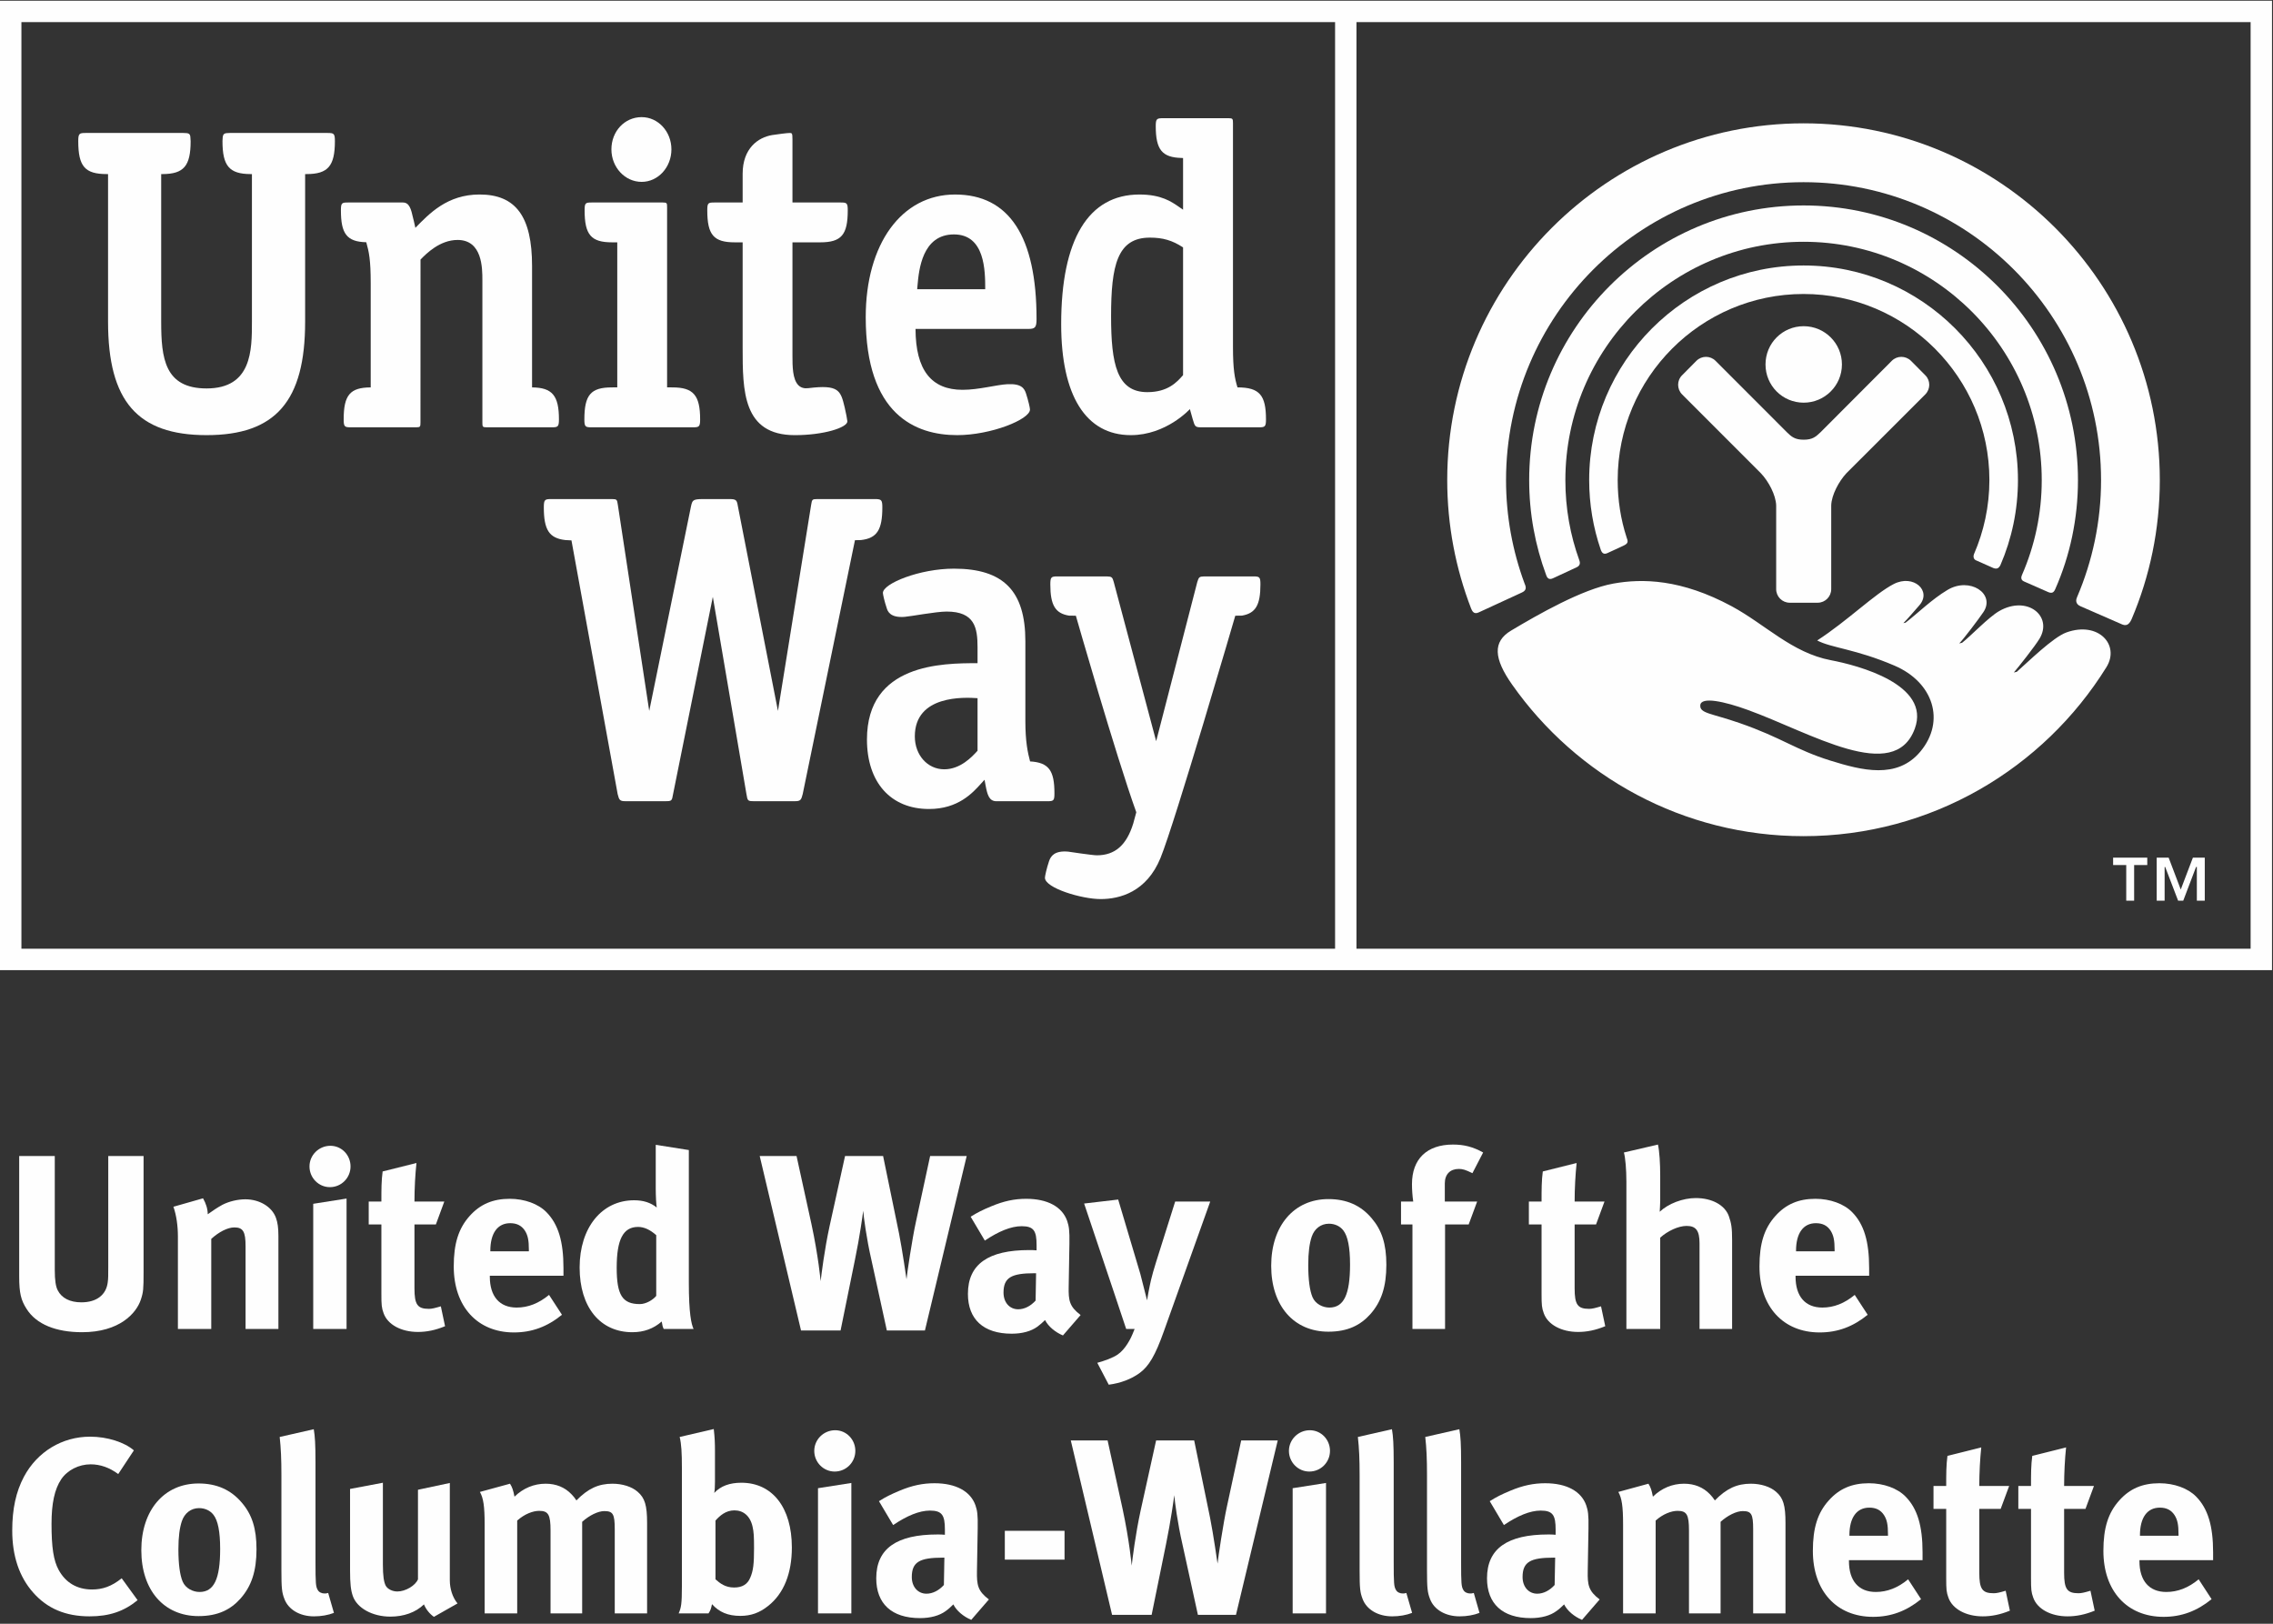 <?xml version="1.0" encoding="UTF-8" standalone="no"?>
<svg width="175px" height="125px" viewBox="0 0 175 125" version="1.1" xmlns="http://www.w3.org/2000/svg" xmlns:xlink="http://www.w3.org/1999/xlink">
    <rect x="0" y="0" width="175" height="125" fill="#333333" stroke="none"/>
    <!-- Generator: Sketch 39.1 (31720) - http://www.bohemiancoding.com/sketch -->
    <title>uwcw-logo</title>
    <desc>Created with Sketch.</desc>
    <defs></defs>
    <g id="assets" stroke="none" stroke-width="1" fill="none" fill-rule="evenodd">
        <g id="uwcw-logo" transform="translate(0, 0.055)" fill="#FEFEFE">
            <path d="M164.309,66.539 L164.309,69.283 L163.701,69.283 L163.701,66.539 L162.69,66.539 L162.69,65.97 L165.32,65.97 L165.32,66.539 L164.309,66.539 Z M169.137,69.283 L169.137,66.679 L169.074,66.691 L168.089,69.283 L167.695,69.283 L166.703,66.691 L166.656,66.685 L166.656,69.283 L166.046,69.283 L166.046,65.97 L166.966,65.97 L167.898,68.424 L168.832,65.97 L169.747,65.97 L169.747,69.283 L169.137,69.283 Z" id="tm"></path>
            <g id="rainbow" transform="translate(111.198, 9.359)">
                <path d="M12.555,33.166 C12.852,33.026 13.534,32.721 13.839,32.572 C14.188,32.4 14.141,32.242 14.035,31.956 C13.582,30.565 13.349,29.082 13.349,27.542 C13.349,19.649 19.763,13.218 27.66,13.218 C35.541,13.218 41.967,19.649 41.967,27.542 C41.967,29.571 41.537,31.501 40.778,33.25 C40.729,33.369 40.713,33.617 40.923,33.715 C41.148,33.817 42.015,34.204 42.271,34.314 C42.527,34.411 42.692,34.348 42.821,34.079 C43.684,32.075 44.166,29.863 44.166,27.542 C44.166,18.433 36.763,11.023 27.66,11.023 C18.552,11.023 11.154,18.433 11.154,27.542 C11.154,29.413 11.465,31.203 12.038,32.885 C12.124,33.141 12.262,33.301 12.555,33.166 L12.555,33.166 Z" id="Fill-2"></path>
                <path d="M8.356,35.108 C8.706,34.94 9.88,34.402 10.195,34.254 C10.514,34.107 10.441,33.845 10.394,33.715 C9.695,31.782 9.321,29.716 9.321,27.551 C9.321,17.428 17.546,9.199 27.665,9.199 C37.765,9.199 45.997,17.428 45.997,27.551 C45.997,30.143 45.452,32.609 44.479,34.842 C44.422,34.962 44.342,35.228 44.634,35.348 C44.927,35.47 46.241,36.061 46.494,36.166 C46.752,36.274 46.912,36.235 47.04,35.933 C48.171,33.369 48.786,30.527 48.786,27.551 C48.786,15.891 39.304,6.402 27.665,6.402 C16.007,6.402 6.535,15.891 6.535,27.551 C6.535,30.121 6.997,32.568 7.844,34.86 C7.894,34.998 8.004,35.27 8.356,35.108" id="Fill-4"></path>
                <path d="M2.653,37.729 C3.063,37.538 5.554,36.388 5.986,36.193 C6.43,35.996 6.238,35.656 6.171,35.482 C5.257,33.005 4.753,30.334 4.753,27.542 C4.753,14.896 15.023,4.611 27.66,4.611 C40.287,4.611 50.564,14.896 50.564,27.542 C50.564,30.745 49.9,33.788 48.715,36.558 C48.638,36.723 48.554,37.068 48.97,37.251 C49.378,37.431 51.791,38.486 52.125,38.629 C52.446,38.779 52.695,38.75 52.916,38.252 C54.317,34.96 55.087,31.34 55.087,27.542 C55.087,12.401 42.783,0.08 27.66,0.08 C12.532,0.08 0.225,12.401 0.225,27.542 C0.225,31.027 0.879,34.356 2.06,37.423 C2.134,37.587 2.251,37.921 2.653,37.729" id="Fill-6"></path>
            </g>
            <g id="figure" transform="translate(128.819, 24.554)">
                <path d="M10.049,6.39 C11.668,6.39 12.993,5.075 12.993,3.448 C12.993,1.815 11.668,0.503 10.049,0.503 C8.416,0.503 7.109,1.815 7.109,3.448 C7.109,5.075 8.416,6.39 10.049,6.39" id="Fill-8"></path>
                <path d="M11.129,21.79 C11.699,21.79 12.168,21.32 12.168,20.748 L12.168,14.303 C12.19,13.49 12.768,12.435 13.333,11.827 L19.409,5.755 C19.818,5.342 19.818,4.679 19.409,4.278 L18.307,3.167 C17.894,2.761 17.237,2.761 16.832,3.167 L11.343,8.669 C10.979,9.013 10.73,9.241 10.05,9.241 C9.37,9.241 9.111,9.013 8.758,8.669 L3.261,3.167 C2.855,2.761 2.198,2.761 1.789,3.167 L0.688,4.278 C0.28,4.679 0.28,5.342 0.688,5.755 L6.756,11.827 C7.335,12.435 7.905,13.49 7.93,14.303 L7.93,20.748 C7.93,21.32 8.396,21.79 8.973,21.79 L11.129,21.79 Z" id="Fill-10"></path>
            </g>
            <path d="M159.1,48.63 C158.068,48.998 156.153,50.894 155.275,51.662 L155.047,51.714 C155.352,51.362 156.678,49.692 157.022,49.116 C158.07,47.386 156.091,45.74 153.916,46.989 C153.101,47.457 151.728,48.91 151.061,49.429 L150.844,49.477 C151.14,49.188 152.363,47.578 152.705,47.064 C153.647,45.653 151.658,44.329 149.939,45.36 C148.727,46.086 147.734,47.084 146.713,47.879 L146.542,47.915 C146.82,47.651 147.498,46.851 147.757,46.561 C148.768,45.433 147.322,44.119 145.794,44.908 C144.332,45.661 142.212,47.762 139.907,49.249 C140.982,49.824 142.866,49.904 145.856,51.186 C148.849,52.468 149.804,55.447 147.86,57.792 C146.055,59.97 143.308,59.237 140.935,58.502 C138.191,57.65 137.224,56.747 133.913,55.6 C131.747,54.849 130.866,54.87 130.906,54.244 C130.945,53.538 132.805,53.957 134.553,54.593 C139.403,56.345 145.842,60.343 147.422,56.039 C148.669,52.647 143.083,51.171 140.949,50.767 C137.966,50.199 135.915,48.016 133.332,46.62 C129.438,44.519 126.441,44.468 124.212,44.871 C121.82,45.3 118.408,47.256 116.339,48.49 C114.908,49.345 115.005,50.635 116.414,52.64 C121.376,59.7 129.58,64.315 138.855,64.315 C148.704,64.315 157.338,59.096 162.173,51.309 C163.239,49.59 161.556,47.75 159.1,48.63" id="hand"></path>
            <path d="M104.436,72.98 L173.277,72.98 L173.277,1.647 L104.436,1.647 L104.436,72.98 Z M1.649,72.98 L102.789,72.98 L102.789,1.647 L1.649,1.647 L1.649,72.98 Z M0,74.629 L174.924,74.629 L174.924,0 L0,0 L0,74.629 Z" id="border"></path>
            <g id="logomark" transform="translate(5.469, 8.751)">
                <path d="M74.981,58.766 C74.984,59.554 77.799,60.407 79.272,60.407 C80.751,60.407 82.81,59.857 83.878,57.245 C85.002,54.491 89.637,38.593 89.637,38.593 L90.153,38.586 C91.204,38.401 91.573,37.773 91.573,36.178 C91.573,35.613 91.498,35.568 91.037,35.568 L87.23,35.568 C86.862,35.578 86.829,35.628 86.713,35.991 L83.545,48.251 C83.545,48.251 80.279,35.991 80.279,35.997 C80.178,35.628 80.124,35.578 79.763,35.568 L75.94,35.568 C75.475,35.568 75.396,35.613 75.396,36.178 C75.396,37.782 75.778,38.414 76.83,38.586 L77.363,38.595 C77.363,38.595 80.409,49.256 82.015,53.725 C82.015,53.725 81.779,54.588 81.779,54.594 C81.262,56.264 80.371,57.038 78.975,57.038 C78.645,57.038 76.766,56.755 76.766,56.755 C75.709,56.662 75.425,57.109 75.295,57.498 C75.108,58.051 74.981,58.647 74.981,58.766" id="Fill-16"></path>
                <path d="M61.998,29.614 L57.455,29.614 C57.06,29.614 57.049,29.648 56.983,30.05 L54.426,45.923 L51.333,30.122 C51.263,29.699 51.2,29.614 50.707,29.614 L48.629,29.614 C47.863,29.614 47.837,29.724 47.736,30.153 L44.516,45.923 L42.098,30.048 C42.039,29.648 42.021,29.614 41.632,29.614 L36.969,29.614 C36.479,29.614 36.4,29.656 36.4,30.248 C36.4,31.996 36.819,32.629 38.064,32.77 L38.528,32.794 L42.085,52.326 C42.197,52.78 42.256,52.872 42.677,52.872 L45.757,52.872 C46.25,52.872 46.264,52.847 46.352,52.326 L49.412,37.14 L52.002,52.336 C52.088,52.847 52.098,52.872 52.595,52.872 L55.737,52.872 C56.156,52.872 56.219,52.78 56.332,52.326 L60.355,32.78 L60.811,32.77 C62.05,32.629 62.463,31.99 62.463,30.248 C62.463,29.693 62.382,29.635 61.998,29.614" id="Fill-17"></path>
                <path d="M69.793,48.988 C69.364,49.464 68.47,50.417 67.229,50.417 C65.945,50.417 64.964,49.327 64.964,47.883 C64.964,44.69 68.762,44.868 69.793,44.942 L69.793,48.988 Z M73.838,49.81 C73.658,49.136 73.475,48.289 73.475,46.715 L73.475,40.558 C73.475,36.697 71.799,34.971 67.977,34.971 C65.318,34.971 62.506,36.12 62.506,36.841 C62.506,36.94 62.625,37.494 62.799,38.005 C62.87,38.238 63.052,38.77 64.184,38.681 C64.645,38.647 66.597,38.274 67.414,38.274 C69.582,38.274 69.793,39.532 69.793,41.028 L69.793,42.247 C67.09,42.247 61.279,42.271 61.279,48.125 C61.279,51.426 63.11,53.473 66.056,53.473 C68.297,53.473 69.41,52.243 70.074,51.504 L70.331,51.222 L70.414,51.667 C70.547,52.376 70.684,52.874 71.243,52.874 L75.161,52.874 C75.649,52.874 75.713,52.836 75.713,52.262 C75.713,50.514 75.284,49.894 73.838,49.81 L73.838,49.81 Z" id="Fill-18"></path>
                <path d="M46.309,21.017 L45.891,21.013 L45.891,7.158 C45.891,6.821 45.878,6.783 45.555,6.783 L40.077,6.783 C39.604,6.783 39.541,6.821 39.541,7.388 C39.541,9.275 40.043,9.85 41.658,9.85 L42.055,9.85 L42.055,21.013 L41.638,21.017 C40.018,21.017 39.522,21.592 39.522,23.482 C39.522,24.044 39.599,24.09 40.07,24.09 L47.893,24.09 C48.349,24.09 48.435,24.044 48.435,23.482 C48.435,21.617 47.907,21.017 46.309,21.017" id="Fill-19"></path>
                <path d="M43.932,0.211 C42.621,0.211 41.604,1.301 41.604,2.693 C41.604,4.069 42.644,5.195 43.932,5.195 C45.202,5.195 46.224,4.069 46.224,2.693 C46.224,1.323 45.202,0.211 43.932,0.211" id="Fill-20"></path>
                <path d="M18.023,4.595 L18.13,4.595 C19.781,4.595 20.315,3.979 20.315,2.058 C20.315,1.475 20.239,1.43 19.754,1.43 L12.218,1.43 C11.787,1.43 11.719,1.496 11.678,1.754 L11.66,2.058 C11.66,3.972 12.187,4.587 13.814,4.595 L13.927,4.595 L13.927,15.964 C13.927,18.138 13.927,21.097 10.436,21.097 C7.205,21.097 6.941,18.769 6.941,15.964 L6.941,4.595 L7.052,4.595 C8.681,4.587 9.208,3.972 9.208,2.058 C9.208,2.058 9.182,1.693 9.182,1.692 C9.143,1.487 9.065,1.43 8.646,1.43 L1.115,1.43 C0.638,1.43 0.556,1.475 0.556,2.058 C0.556,4 1.064,4.595 2.75,4.595 L2.85,4.595 L2.85,15.964 C2.85,22.075 5.119,24.692 10.436,24.692 C15.749,24.692 18.023,22.075 18.023,15.964 L18.023,4.595 Z" id="Fill-21"></path>
                <path d="M35.495,21.017 L35.495,11.669 C35.495,7.871 34.247,6.167 31.456,6.167 C28.969,6.167 27.587,7.632 26.511,8.732 C26.43,8.333 26.344,8.015 26.344,8.015 C26.175,7.252 26.04,6.783 25.548,6.783 L21.311,6.783 C20.845,6.783 20.778,6.821 20.778,7.388 C20.778,9.169 21.219,9.809 22.73,9.842 C22.942,10.591 23.072,11.205 23.072,12.989 L23.072,21.017 C21.479,21.025 20.991,21.606 20.991,23.482 C20.991,24.044 21.066,24.09 21.535,24.09 L26.571,24.09 C26.889,24.09 26.903,24.041 26.903,23.714 L26.907,11.177 C27.364,10.703 28.407,9.666 29.76,9.666 C31.67,9.666 31.67,11.839 31.67,12.773 L31.67,23.714 C31.67,24.041 31.678,24.09 31.996,24.09 L37.023,24.09 C37.48,24.09 37.565,24.044 37.565,23.482 C37.565,21.641 37.048,21.032 35.495,21.017" id="Fill-22"></path>
                <path d="M55.723,24.693 C57.962,24.693 59.772,24.108 59.772,23.63 C59.772,23.55 59.647,22.889 59.565,22.561 C59.252,21.264 59.134,20.781 56.759,21.076 C56.452,21.115 56.198,21.043 56.008,20.858 C55.543,20.401 55.543,19.378 55.543,18.559 L55.543,9.85 L57.677,9.85 C59.307,9.85 59.8,9.275 59.8,7.388 C59.8,6.821 59.726,6.783 59.259,6.783 L55.543,6.783 L55.543,1.909 C55.543,1.449 55.503,1.431 55.334,1.431 C55.162,1.427 54.379,1.53 53.987,1.59 C52.889,1.771 51.708,2.618 51.708,4.575 L51.708,6.783 L49.523,6.783 C49.047,6.783 48.985,6.821 48.985,7.388 C48.985,9.275 49.479,9.85 51.1,9.85 L51.708,9.85 L51.708,17.955 C51.708,21.266 51.708,24.693 55.723,24.693" id="Fill-23"></path>
                <path d="M65.146,13.457 L65.172,13.155 C65.278,11.983 65.527,9.24 67.975,9.24 C70.368,9.24 70.384,12.036 70.384,13.457 L65.146,13.457 Z M74.336,15.749 C74.336,9.399 72.224,6.168 68.062,6.168 C63.945,6.168 61.184,9.967 61.184,15.614 C61.184,23.114 65.012,24.692 68.225,24.692 C70.817,24.692 73.83,23.486 73.83,22.718 C73.83,22.592 73.697,22.014 73.526,21.49 C73.399,21.103 73.185,20.714 72.091,20.771 C71.248,20.814 69.893,21.203 68.64,21.203 C66.245,21.203 65.027,19.7 65.018,16.516 L73.715,16.516 C74.229,16.516 74.336,16.387 74.336,15.749 L74.336,15.749 Z" id="Fill-24"></path>
                <path d="M82.864,21.382 C80.532,21.382 80.074,19.244 80.074,15.536 C80.074,11.611 80.554,9.487 83.063,9.487 C84.061,9.487 84.79,9.699 85.616,10.24 L85.616,20.072 C85.121,20.646 84.416,21.382 82.864,21.382 M89.806,21.016 C89.596,20.337 89.459,19.629 89.459,17.921 L89.459,0.671 C89.459,0.338 89.433,0.294 89.119,0.294 L84.068,0.294 C83.596,0.294 83.513,0.338 83.513,0.9 C83.513,2.724 83.999,3.319 85.517,3.354 L85.616,3.362 L85.616,7.338 L85.303,7.121 C84.729,6.728 83.95,6.168 82.258,6.168 C78.323,6.168 76.232,9.629 76.232,16.145 C76.232,21.658 78.136,24.692 81.593,24.692 C84.328,24.692 86.141,22.687 86.141,22.687 L86.353,23.442 C86.523,24.027 86.542,24.09 87.015,24.09 L91.454,24.09 C91.919,24.09 92,24.044 92,23.482 C92,21.622 91.509,21.016 89.806,21.016" id="Fill-25"></path>
            </g>
            <g id="textmark" transform="translate(0.541, 87.932)">
                <path d="M10.303,12.061 C9.958,13.113 8.655,14.57 5.783,14.57 C3.753,14.57 2.258,13.956 1.513,12.788 C1.072,12.102 0.937,11.561 0.937,10.278 L0.937,1.008 L3.676,1.008 L3.676,9.761 C3.676,10.587 3.753,11.062 3.907,11.351 C4.212,11.945 4.844,12.27 5.725,12.27 C6.894,12.27 7.641,11.697 7.755,10.718 C7.794,10.432 7.794,10.239 7.794,9.531 L7.794,1.008 L10.513,1.008 L10.513,9.973 C10.513,11.238 10.495,11.484 10.303,12.061" id="Fill-26"></path>
                <path d="M18.365,14.321 L18.365,7.942 C18.365,6.83 18.174,6.503 17.504,6.503 C16.985,6.503 16.315,6.848 15.724,7.386 L15.724,14.321 L13.156,14.321 L13.156,7.213 C13.156,6.372 13.041,5.565 12.81,4.912 L15.091,4.262 C15.321,4.664 15.453,5.085 15.453,5.49 C15.837,5.219 16.163,4.991 16.584,4.76 C17.102,4.493 17.772,4.339 18.347,4.339 C19.439,4.339 20.395,4.912 20.702,5.759 C20.836,6.12 20.894,6.543 20.894,7.155 L20.894,14.321 L18.365,14.321 Z" id="Fill-27"></path>
                <path d="M24.857,3.403 C23.995,3.403 23.287,2.691 23.287,1.809 C23.287,0.929 24.015,0.219 24.897,0.219 C25.758,0.219 26.447,0.929 26.447,1.809 C26.447,2.691 25.739,3.403 24.857,3.403 L24.857,3.403 Z M23.575,14.32 L23.575,4.685 L26.141,4.281 L26.141,14.32 L23.575,14.32 Z" id="Fill-28"></path>
                <path d="M31.637,14.55 C30.335,14.55 29.301,13.975 28.995,13.114 C28.842,12.692 28.822,12.501 28.822,11.6 L28.822,6.275 L27.847,6.275 L27.847,4.51 L28.822,4.51 C28.822,3.554 28.822,2.922 28.918,2.195 L31.523,1.543 C31.426,2.442 31.369,3.516 31.369,4.51 L33.667,4.51 L33.017,6.275 L31.369,6.275 L31.369,11.198 C31.369,12.444 31.598,12.772 32.479,12.772 C32.71,12.772 32.94,12.714 33.4,12.578 L33.724,14.108 C32.978,14.417 32.308,14.55 31.637,14.55" id="Fill-29"></path>
                <path d="M37.171,10.223 L37.171,10.297 C37.171,11.812 37.919,12.673 39.241,12.673 C40.12,12.673 40.944,12.346 41.73,11.698 L42.725,13.228 C41.595,14.149 40.406,14.588 39.028,14.588 C36.214,14.588 34.393,12.596 34.393,9.511 C34.393,7.748 34.759,6.581 35.618,5.622 C36.425,4.722 37.4,4.3 38.705,4.3 C39.835,4.3 40.906,4.685 41.538,5.337 C42.439,6.257 42.841,7.577 42.841,9.627 L42.841,10.223 L37.171,10.223 Z M40.177,8.227 C40.177,7.5 40.102,7.117 39.871,6.751 C39.622,6.371 39.258,6.177 38.742,6.177 C37.766,6.177 37.21,6.945 37.21,8.306 L37.21,8.344 L40.177,8.344 L40.177,8.227 Z" id="Fill-30"></path>
                <path d="M50.559,14.321 C50.482,14.168 50.443,14.012 50.406,13.745 C49.773,14.301 49.026,14.57 48.144,14.57 C45.654,14.57 44.085,12.634 44.085,9.588 C44.085,6.524 45.79,4.413 48.278,4.413 C48.988,4.413 49.544,4.59 50.023,4.97 C49.983,4.76 49.945,4.091 49.945,3.516 L49.945,0.145 L52.493,0.547 L52.493,10.738 C52.493,13.15 52.685,13.94 52.857,14.321 L50.559,14.321 Z M49.983,7.099 C49.507,6.677 49.046,6.465 48.586,6.465 C47.436,6.465 46.939,7.426 46.939,9.609 C46.939,11.713 47.379,12.405 48.721,12.405 C49.199,12.405 49.736,12.078 49.983,11.774 L49.983,7.099 Z" id="Fill-31"></path>
                <path d="M70.67,14.435 L67.737,14.435 L66.552,9.014 C66.168,7.346 65.956,5.701 65.918,5.219 C65.882,5.525 65.652,7.213 65.286,8.975 L64.176,14.435 L61.13,14.435 L57.95,1.008 L60.786,1.008 L61.936,6.257 C62.471,8.743 62.642,10.641 62.642,10.641 C62.702,10.124 62.932,8.227 63.333,6.388 L64.52,1.008 L67.45,1.008 L68.676,6.966 C68.925,8.211 69.252,10.492 69.252,10.492 C69.29,10.069 69.69,7.365 69.979,6.063 L71.07,1.008 L73.885,1.008 L70.67,14.435 Z" id="Fill-32"></path>
                <path d="M81.295,14.819 C80.703,14.57 80.167,14.129 79.918,13.634 C79.727,13.821 79.515,14.012 79.324,14.148 C78.844,14.497 78.154,14.685 77.351,14.685 C75.168,14.685 73.98,13.573 73.98,11.618 C73.98,9.319 75.57,8.247 78.692,8.247 C78.885,8.247 79.056,8.247 79.266,8.268 L79.266,7.863 C79.266,6.773 79.056,6.409 78.117,6.409 C77.294,6.409 76.336,6.808 75.282,7.517 L74.191,5.679 C74.71,5.354 75.092,5.162 75.782,4.876 C76.739,4.476 77.562,4.3 78.463,4.3 C80.11,4.3 81.238,4.913 81.622,6.005 C81.756,6.409 81.814,6.716 81.794,7.768 L81.738,11.062 C81.717,12.135 81.794,12.596 82.656,13.247 L81.295,14.819 Z M79.114,10.03 C77.332,10.03 76.721,10.354 76.721,11.522 C76.721,12.289 77.197,12.805 77.85,12.805 C78.329,12.805 78.808,12.559 79.191,12.135 L79.228,10.03 L79.114,10.03 Z" id="Fill-33"></path>
                <path d="M89.075,14.473 C88.405,16.369 87.906,17.195 87.198,17.712 C86.546,18.191 85.705,18.496 84.822,18.611 L83.94,16.926 C84.496,16.773 85.149,16.544 85.531,16.274 C85.819,16.064 86.049,15.796 86.259,15.469 C86.509,15.068 86.585,14.896 86.815,14.32 L86.164,14.32 C85.858,13.402 85.34,11.868 85.243,11.561 L82.926,4.664 L85.549,4.357 L87.255,10.087 C87.407,10.662 87.734,11.983 87.772,12.117 C87.772,12.061 87.962,11.023 88.078,10.545 C88.157,10.223 88.31,9.646 88.462,9.186 L89.937,4.51 L92.636,4.51 L89.075,14.473 Z" id="Fill-34"></path>
                <path d="M104.971,13.173 C104.223,14.012 103.245,14.53 101.734,14.53 C99.071,14.53 97.329,12.539 97.329,9.457 C97.329,6.372 99.09,4.322 101.734,4.322 C103.13,4.322 104.223,4.799 105.064,5.796 C105.851,6.716 106.196,7.788 106.196,9.379 C106.196,11.062 105.813,12.215 104.971,13.173 M102.883,6.734 C102.634,6.409 102.231,6.218 101.772,6.218 C101.158,6.218 100.659,6.599 100.451,7.212 C100.276,7.732 100.182,8.42 100.182,9.396 C100.182,10.528 100.297,11.37 100.508,11.868 C100.736,12.406 101.311,12.673 101.809,12.673 C102.919,12.673 103.4,11.675 103.4,9.358 C103.4,8.037 103.226,7.176 102.883,6.734" id="Fill-35"></path>
                <path d="M112.822,2.327 C112.267,2.058 112.074,2.001 111.768,2.001 C111.117,2.001 110.696,2.404 110.696,3.114 L110.696,4.51 L113.186,4.51 L112.534,6.274 L110.715,6.274 L110.715,14.321 L108.204,14.321 L108.204,6.274 L107.325,6.274 L107.325,4.51 L108.265,4.51 C108.204,4.108 108.168,3.61 108.168,3.17 C108.168,1.235 109.316,0.124 111.327,0.124 C112.17,0.124 112.859,0.296 113.647,0.735 L112.822,2.327 Z" id="Fill-36"></path>
                <path d="M120.959,14.55 C119.659,14.55 118.622,13.975 118.317,13.114 C118.165,12.692 118.145,12.501 118.145,11.6 L118.145,6.275 L117.168,6.275 L117.168,4.51 L118.145,4.51 C118.145,3.554 118.145,2.922 118.24,2.195 L120.845,1.543 C120.75,2.442 120.691,3.516 120.691,4.51 L122.991,4.51 L122.339,6.275 L120.691,6.275 L120.691,11.198 C120.691,12.444 120.921,12.772 121.804,12.772 C122.033,12.772 122.263,12.714 122.724,12.578 L123.048,14.108 C122.301,14.417 121.63,14.55 120.959,14.55" id="Fill-37"></path>
                <path d="M130.307,14.321 L130.307,7.731 C130.307,6.751 130.038,6.388 129.311,6.388 C128.68,6.388 127.855,6.773 127.28,7.29 L127.28,14.321 L124.676,14.321 L124.676,2.979 C124.676,2.058 124.6,1.14 124.484,0.735 L127.107,0.124 C127.223,0.661 127.28,1.581 127.28,2.519 L127.28,4.476 C127.28,4.781 127.242,5.183 127.242,5.297 C127.913,4.664 129.025,4.243 130.02,4.243 C131.265,4.243 132.261,4.781 132.567,5.641 C132.758,6.196 132.815,6.524 132.815,7.46 L132.815,14.321 L130.307,14.321 Z" id="Fill-38"></path>
                <path d="M137.7,10.223 L137.7,10.297 C137.7,11.812 138.445,12.673 139.767,12.673 C140.649,12.673 141.472,12.346 142.256,11.698 L143.253,13.228 C142.124,14.149 140.935,14.588 139.557,14.588 C136.74,14.588 134.922,12.596 134.922,9.511 C134.922,7.748 135.285,6.581 136.148,5.622 C136.953,4.722 137.929,4.3 139.23,4.3 C140.361,4.3 141.433,4.685 142.065,5.337 C142.967,6.257 143.366,7.577 143.366,9.627 L143.366,10.223 L137.7,10.223 Z M140.707,8.227 C140.707,7.5 140.629,7.117 140.398,6.751 C140.152,6.371 139.787,6.177 139.269,6.177 C138.292,6.177 137.737,6.945 137.737,8.306 L137.737,8.344 L140.707,8.344 L140.707,8.227 Z" id="Fill-39"></path>
                <path d="M6.358,36.444 C4.52,36.444 3.1,35.851 2.009,34.609 C0.937,33.399 0.401,31.789 0.401,29.837 C0.401,28.169 0.69,26.851 1.302,25.696 C2.335,23.764 4.25,22.612 6.396,22.612 C7.717,22.612 9.038,23.036 9.767,23.666 L8.561,25.49 C7.888,24.99 7.181,24.741 6.433,24.741 C5.534,24.741 4.651,25.183 4.173,25.89 C3.656,26.658 3.426,27.771 3.426,29.321 C3.426,31.14 3.58,32.157 3.982,32.881 C4.52,33.859 5.4,34.376 6.549,34.376 C7.335,34.376 8.042,34.149 8.828,33.513 L10.053,35.199 C8.999,36.063 7.871,36.444 6.358,36.444" id="Fill-40"></path>
                <path d="M17.981,35.068 C17.234,35.909 16.257,36.425 14.745,36.425 C12.082,36.425 10.339,34.434 10.339,31.351 C10.339,28.266 12.101,26.215 14.745,26.215 C16.143,26.215 17.234,26.699 18.076,27.692 C18.863,28.61 19.207,29.683 19.207,31.273 C19.207,32.959 18.824,34.11 17.981,35.068 M15.894,28.627 C15.644,28.302 15.244,28.112 14.783,28.112 C14.17,28.112 13.673,28.496 13.463,29.108 C13.288,29.625 13.194,30.315 13.194,31.293 C13.194,32.42 13.309,33.265 13.52,33.764 C13.749,34.299 14.324,34.567 14.823,34.567 C15.934,34.567 16.409,33.571 16.409,31.254 C16.409,29.931 16.239,29.07 15.894,28.627" id="Fill-41"></path>
                <path d="M23.633,36.444 C22.543,36.444 21.662,35.926 21.355,35.104 C21.164,34.609 21.125,34.298 21.125,32.902 L21.125,25.586 C21.125,24.303 21.086,23.514 20.993,22.635 L23.616,22.038 C23.71,22.578 23.749,23.209 23.749,24.585 L23.749,32.231 C23.749,33.916 23.769,34.149 23.922,34.412 C24.017,34.587 24.229,34.683 24.438,34.683 C24.536,34.683 24.592,34.683 24.726,34.643 L25.168,36.177 C24.726,36.35 24.189,36.444 23.633,36.444" id="Fill-42"></path>
                <path d="M32.866,36.482 C32.54,36.254 32.27,35.926 32.098,35.524 C31.468,36.14 30.549,36.465 29.514,36.465 C28.135,36.465 26.947,35.812 26.622,34.876 C26.468,34.434 26.41,33.916 26.41,32.922 L26.41,26.636 L28.938,26.158 L28.938,32.46 C28.938,33.34 29.015,33.799 29.149,34.07 C29.284,34.339 29.667,34.53 30.05,34.53 C30.683,34.53 31.447,34.07 31.639,33.593 L31.639,26.699 L34.091,26.176 L34.091,33.669 C34.091,34.321 34.301,34.991 34.684,35.45 L32.866,36.482 Z" id="Fill-43"></path>
                <path d="M46.789,36.215 L46.789,29.741 C46.789,28.57 46.654,28.341 45.984,28.341 C45.505,28.341 44.834,28.667 44.28,29.167 L44.28,36.215 L41.846,36.215 L41.846,29.837 C41.846,28.61 41.673,28.323 40.966,28.323 C40.488,28.323 39.836,28.57 39.279,29.07 L39.279,36.215 L36.772,36.215 L36.772,29.375 C36.772,27.959 36.676,27.345 36.408,26.866 L38.725,26.233 C38.896,26.504 38.973,26.732 39.07,27.23 C39.74,26.579 40.564,26.233 41.464,26.233 C42.269,26.233 42.939,26.504 43.454,27.04 C43.591,27.174 43.724,27.345 43.838,27.519 C44.739,26.6 45.543,26.233 46.615,26.233 C47.38,26.233 48.11,26.464 48.55,26.852 C49.105,27.328 49.279,27.9 49.279,29.245 L49.279,36.215 L46.789,36.215 Z" id="Fill-44"></path>
                <path d="M58.603,35.639 C57.934,36.177 57.265,36.408 56.461,36.408 C55.502,36.408 54.832,36.12 54.276,35.507 C54.2,35.851 54.182,35.949 54.009,36.215 L51.711,36.215 C51.902,35.773 51.959,35.485 51.959,34.127 L51.959,25.048 C51.959,23.838 51.921,23.192 51.788,22.635 L54.412,22.024 C54.489,22.692 54.505,23.095 54.505,23.764 L54.505,26.081 C54.505,26.37 54.489,26.789 54.448,26.943 C54.947,26.409 55.637,26.158 56.537,26.158 C58.93,26.158 60.425,28.076 60.425,31.14 C60.425,33.129 59.812,34.683 58.603,35.639 M57.398,29.531 C57.206,28.69 56.67,28.285 56.001,28.285 C55.33,28.285 54.87,28.705 54.545,29.07 L54.545,33.593 C54.889,33.897 55.293,34.224 55.98,34.224 C56.613,34.224 57.017,33.974 57.226,33.456 C57.456,32.923 57.513,32.403 57.513,31.198 C57.513,30.314 57.495,29.951 57.398,29.531" id="Fill-45"></path>
                <path d="M63.72,25.297 C62.859,25.297 62.15,24.586 62.15,23.706 C62.15,22.827 62.877,22.116 63.761,22.116 C64.622,22.116 65.312,22.827 65.312,23.706 C65.312,24.586 64.602,25.297 63.72,25.297 L63.72,25.297 Z M62.437,36.215 L62.437,26.579 L65.005,26.176 L65.005,36.215 L62.437,36.215 Z" id="Fill-46"></path>
                <path d="M74.236,36.714 C73.642,36.465 73.106,36.023 72.858,35.524 C72.666,35.717 72.455,35.909 72.264,36.039 C71.786,36.392 71.095,36.579 70.292,36.579 C68.107,36.579 66.922,35.469 66.922,33.513 C66.922,31.215 68.51,30.141 71.633,30.141 C71.824,30.141 71.997,30.141 72.207,30.164 L72.207,29.763 C72.207,28.667 71.997,28.302 71.057,28.302 C70.235,28.302 69.276,28.705 68.223,29.416 L67.131,27.578 C67.648,27.25 68.032,27.06 68.72,26.771 C69.678,26.37 70.501,26.197 71.404,26.197 C73.049,26.197 74.18,26.812 74.562,27.9 C74.697,28.302 74.753,28.61 74.733,29.664 L74.676,32.959 C74.658,34.03 74.733,34.491 75.595,35.143 L74.236,36.714 Z M72.053,31.925 C70.272,31.925 69.659,32.249 69.659,33.417 C69.659,34.184 70.138,34.7 70.788,34.7 C71.268,34.7 71.747,34.453 72.13,34.03 L72.168,31.925 L72.053,31.925 Z" id="Fill-47"></path>
                <polygon id="Fill-48" points="76.821 32.078 81.419 32.078 81.419 29.859 76.821 29.859"></polygon>
                <path d="M94.617,36.33 L91.687,36.33 L90.499,30.909 C90.115,29.245 89.905,27.596 89.868,27.116 C89.828,27.425 89.598,29.108 89.236,30.869 L88.124,36.33 L85.079,36.33 L81.9,22.902 L84.734,22.902 L85.883,28.148 C86.418,30.642 86.59,32.538 86.59,32.538 C86.648,32.017 86.879,30.125 87.28,28.285 L88.469,22.902 L91.4,22.902 L92.624,28.859 C92.874,30.104 93.199,32.385 93.199,32.385 C93.237,31.963 93.641,29.261 93.927,27.959 L95.019,22.902 L97.833,22.902 L94.617,36.33 Z" id="Fill-49"></path>
                <path d="M100.266,25.297 C99.404,25.297 98.695,24.586 98.695,23.706 C98.695,22.827 99.424,22.116 100.304,22.116 C101.167,22.116 101.856,22.827 101.856,23.706 C101.856,24.586 101.146,25.297 100.266,25.297 L100.266,25.297 Z M98.982,36.215 L98.982,26.579 L101.549,26.176 L101.549,36.215 L98.982,36.215 Z" id="Fill-50"></path>
                <path d="M106.645,36.444 C105.555,36.444 104.673,35.926 104.366,35.104 C104.174,34.609 104.137,34.298 104.137,32.902 L104.137,25.586 C104.137,24.303 104.099,23.514 104.003,22.635 L106.626,22.038 C106.721,22.578 106.761,23.209 106.761,24.585 L106.761,32.231 C106.761,33.916 106.78,34.149 106.935,34.412 C107.029,34.587 107.24,34.683 107.45,34.683 C107.548,34.683 107.605,34.683 107.735,34.643 L108.178,36.177 C107.735,36.35 107.201,36.444 106.645,36.444" id="Fill-51"></path>
                <path d="M111.836,36.444 C110.743,36.444 109.861,35.926 109.556,35.104 C109.366,34.609 109.325,34.298 109.325,32.902 L109.325,25.586 C109.325,24.303 109.288,23.514 109.191,22.635 L111.816,22.038 C111.911,22.578 111.951,23.209 111.951,24.585 L111.951,32.231 C111.951,33.916 111.969,34.149 112.123,34.412 C112.217,34.587 112.429,34.683 112.638,34.683 C112.735,34.683 112.793,34.683 112.928,34.643 L113.367,36.177 C112.928,36.35 112.392,36.444 111.836,36.444" id="Fill-52"></path>
                <path d="M121.26,36.714 C120.665,36.465 120.129,36.023 119.882,35.524 C119.69,35.717 119.478,35.909 119.286,36.039 C118.809,36.392 118.117,36.579 117.313,36.579 C115.13,36.579 113.945,35.469 113.945,33.513 C113.945,31.215 115.533,30.141 118.657,30.141 C118.848,30.141 119.02,30.141 119.228,30.164 L119.228,29.763 C119.228,28.667 119.02,28.302 118.081,28.302 C117.257,28.302 116.298,28.705 115.246,29.416 L114.155,27.578 C114.673,27.25 115.054,27.06 115.744,26.771 C116.701,26.37 117.525,26.197 118.425,26.197 C120.073,26.197 121.203,26.812 121.585,27.9 C121.719,28.302 121.776,28.61 121.757,29.664 L121.7,32.959 C121.68,34.03 121.757,34.491 122.618,35.143 L121.26,36.714 Z M119.076,31.925 C117.296,31.925 116.683,32.249 116.683,33.417 C116.683,34.184 117.162,34.7 117.811,34.7 C118.292,34.7 118.771,34.453 119.152,34.03 L119.192,31.925 L119.076,31.925 Z" id="Fill-53"></path>
                <path d="M134.436,36.215 L134.436,29.741 C134.436,28.57 134.302,28.341 133.633,28.341 C133.155,28.341 132.481,28.667 131.928,29.167 L131.928,36.215 L129.495,36.215 L129.495,29.837 C129.495,28.61 129.323,28.323 128.614,28.323 C128.135,28.323 127.483,28.57 126.929,29.07 L126.929,36.215 L124.421,36.215 L124.421,29.375 C124.421,27.959 124.323,27.345 124.056,26.866 L126.374,26.233 C126.544,26.504 126.621,26.732 126.717,27.23 C127.387,26.579 128.211,26.233 129.111,26.233 C129.916,26.233 130.586,26.504 131.104,27.04 C131.238,27.174 131.373,27.345 131.487,27.519 C132.388,26.6 133.192,26.233 134.263,26.233 C135.03,26.233 135.758,26.464 136.197,26.852 C136.754,27.328 136.925,27.9 136.925,29.245 L136.925,36.215 L134.436,36.215 Z" id="Fill-54"></path>
                <path d="M141.811,32.117 L141.811,32.192 C141.811,33.707 142.556,34.567 143.878,34.567 C144.759,34.567 145.583,34.245 146.367,33.593 L147.363,35.121 C146.235,36.04 145.048,36.482 143.668,36.482 C140.851,36.482 139.033,34.492 139.033,31.407 C139.033,29.645 139.396,28.475 140.26,27.519 C141.065,26.617 142.04,26.197 143.344,26.197 C144.471,26.197 145.544,26.579 146.176,27.23 C147.077,28.149 147.478,29.473 147.478,31.521 L147.478,32.117 L141.811,32.117 Z M144.816,30.125 C144.816,29.396 144.741,29.012 144.511,28.651 C144.261,28.266 143.898,28.075 143.382,28.075 C142.404,28.075 141.847,28.842 141.847,30.201 L141.847,30.239 L144.816,30.239 L144.816,30.125 Z" id="Fill-55"></path>
                <path d="M152.112,36.444 C150.811,36.444 149.778,35.87 149.471,35.008 C149.318,34.587 149.299,34.398 149.299,33.493 L149.299,28.169 L148.321,28.169 L148.321,26.409 L149.299,26.409 C149.299,25.449 149.299,24.819 149.395,24.089 L151.998,23.438 C151.903,24.337 151.846,25.412 151.846,26.409 L154.145,26.409 L153.493,28.169 L151.846,28.169 L151.846,33.09 C151.846,34.339 152.075,34.665 152.956,34.665 C153.186,34.665 153.417,34.609 153.877,34.473 L154.201,36.007 C153.455,36.312 152.784,36.444 152.112,36.444" id="Fill-56"></path>
                <path d="M158.643,36.444 C157.341,36.444 156.307,35.87 156.001,35.008 C155.848,34.587 155.828,34.398 155.828,33.493 L155.828,28.169 L154.852,28.169 L154.852,26.409 L155.828,26.409 C155.828,25.449 155.828,24.819 155.925,24.089 L158.528,23.438 C158.434,24.337 158.377,25.412 158.377,26.409 L160.673,26.409 L160.023,28.169 L158.377,28.169 L158.377,33.09 C158.377,34.339 158.604,34.665 159.485,34.665 C159.718,34.665 159.946,34.609 160.405,34.473 L160.731,36.007 C159.984,36.312 159.314,36.444 158.643,36.444" id="Fill-57"></path>
                <path d="M164.177,32.117 L164.177,32.192 C164.177,33.707 164.925,34.567 166.245,34.567 C167.128,34.567 167.95,34.245 168.736,33.593 L169.731,35.121 C168.603,36.04 167.414,36.482 166.035,36.482 C163.221,36.482 161.401,34.492 161.401,31.407 C161.401,29.645 161.765,28.475 162.626,27.519 C163.431,26.617 164.406,26.197 165.711,26.197 C166.841,26.197 167.913,26.579 168.546,27.23 C169.445,28.149 169.848,29.473 169.848,31.521 L169.848,32.117 L164.177,32.117 Z M167.185,30.125 C167.185,29.396 167.108,29.012 166.879,28.651 C166.628,28.266 166.265,28.075 165.748,28.075 C164.773,28.075 164.216,28.842 164.216,30.201 L164.216,30.239 L167.185,30.239 L167.185,30.125 Z" id="Fill-58"></path>
            </g>
        </g>
    </g>
</svg>